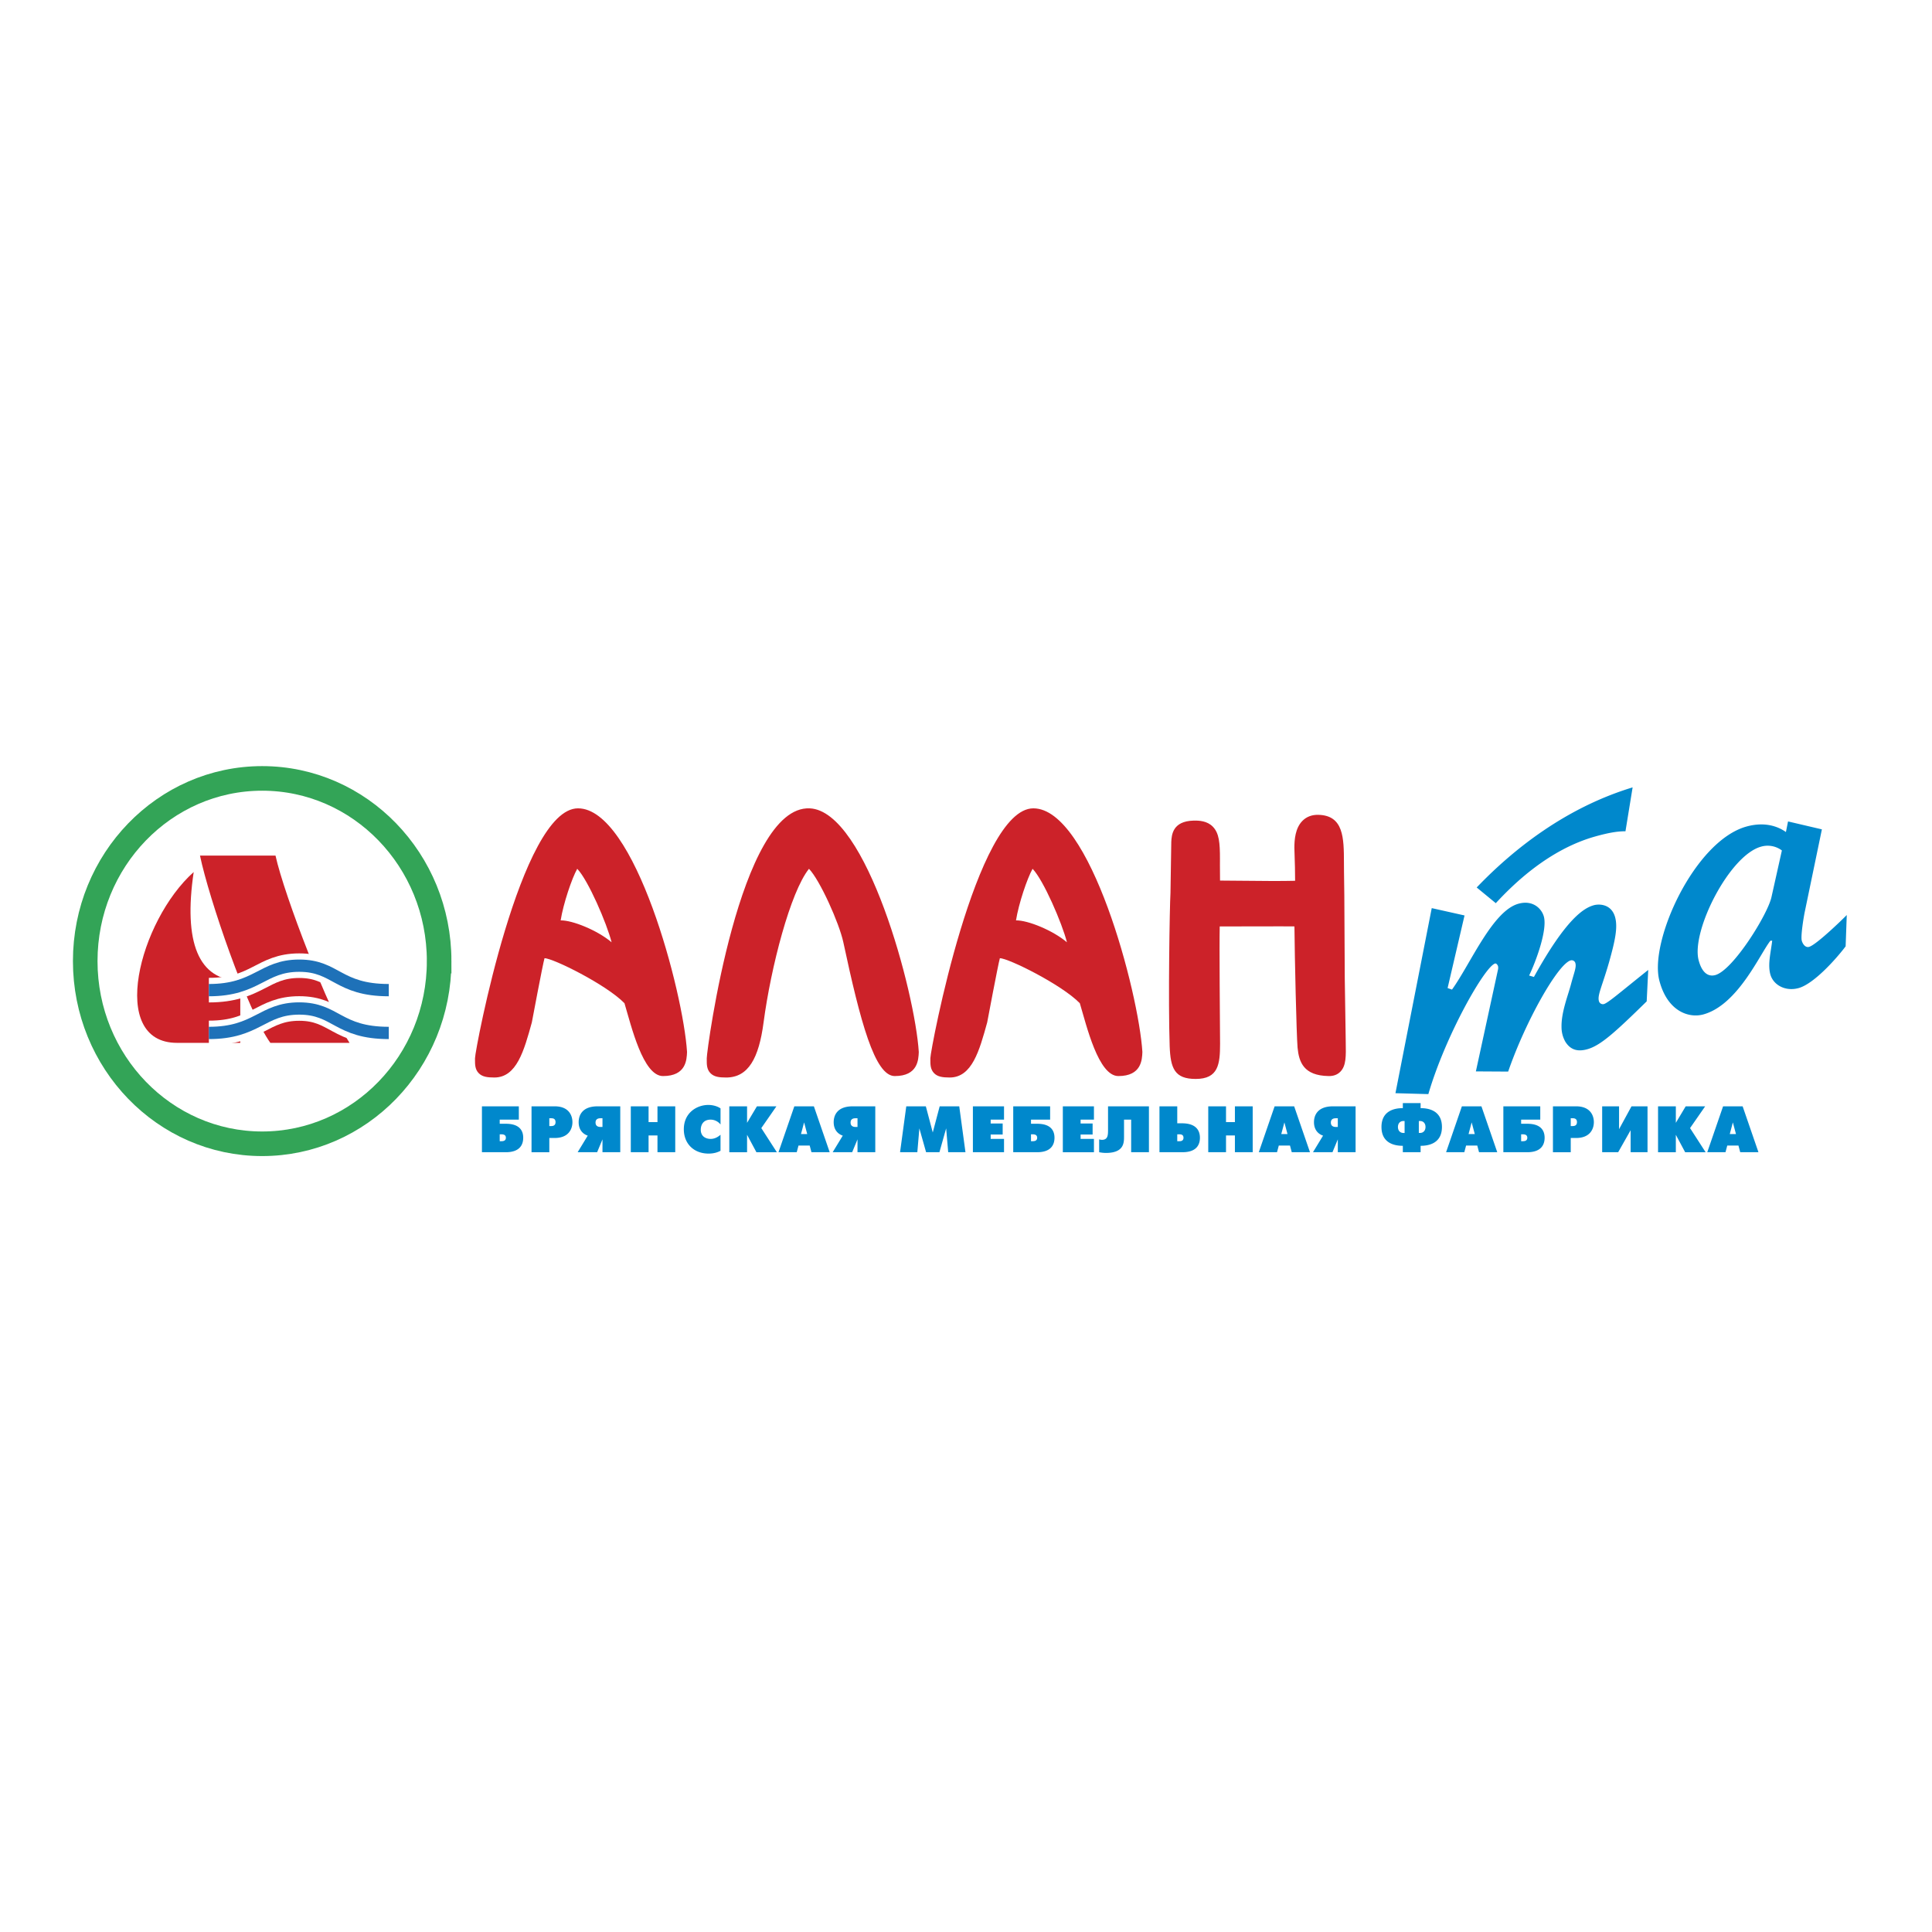<!--?xml version="1.0" standalone="no"?--><svg xmlns="http://www.w3.org/2000/svg" viewBox="0 0 192.756 192.756"><title>Alanta - SVG vector logo - www.oklogos.com</title><path fill-rule="evenodd" clip-rule="evenodd" fill="#fff" d="M0 0h192.756v192.756H0V0z"/><path d="M43.813 95.889c0-10.066-7.905-18.227-17.655-18.227S8.503 85.823 8.503 95.889c0 10.065 7.904 18.226 17.655 18.226 9.751-.001 17.655-8.161 17.655-18.226z" fill="none" stroke="#33a457" stroke-width="2.453" stroke-miterlimit="2.613"/><path d="M19.325 87.003c-5.427 4.841-8.606 17.043-1.662 17.043h6.31v-6.208c-4.204.001-5.681-3.857-4.648-10.835z" fill-rule="evenodd" clip-rule="evenodd" fill="#cc2229"/><path d="M19.954 85.363h7.534c.887 4.042 5.355 15.52 7.387 18.684h-7.902c-2.292-3.202-6.133-14.412-7.019-18.684z" fill-rule="evenodd" clip-rule="evenodd" fill="#cc2229"/><path d="M20.84 98.786c4.801 0 5.319-2.44 9.012-2.44 3.692 0 3.841 2.44 8.938 2.44" fill="none" stroke="#fff" stroke-width="2.453" stroke-miterlimit="2.613"/><path d="M20.84 98.786c4.801 0 5.319-2.44 9.012-2.44 3.692 0 3.841 2.44 8.938 2.44" fill="none" stroke="#1e71b8" stroke-width="1.226" stroke-miterlimit="2.613"/><path d="M20.84 103.057c4.801 0 5.319-2.44 9.012-2.44 3.692 0 3.841 2.44 8.938 2.44" fill="none" stroke="#fff" stroke-width="2.453" stroke-miterlimit="2.613"/><path d="M20.84 103.057c4.801 0 5.319-2.44 9.012-2.44 3.692 0 3.841 2.44 8.938 2.44" fill="none" stroke="#1e71b8" stroke-width="1.226" stroke-miterlimit="2.613"/><path d="M146.117 91.335l-1.689 7.244.438.153c1.846-2.559 4.041-7.851 6.631-8.567 1.479-.409 2.342.536 2.539 1.299.352 1.358-.814 4.5-1.475 5.865l.479.142c3.238-5.854 4.998-6.885 5.982-7.158.535-.147 1.773-.127 2.127 1.23.264 1.019-.014 2.323-.609 4.444-.693 2.42-1.174 3.281-1.02 3.875a.415.415 0 0 0 .479.321c.451-.125 1.561-1.114 4.445-3.412l-.154 3.136c-3.232 3.168-4.625 4.416-5.941 4.78-.906.25-1.65.093-2.178-.761a2.953 2.953 0 0 1-.377-1.443c-.035-1.491.641-3.133.951-4.31.312-1.179.543-1.651.432-2.076a.381.381 0 0 0-.469-.279c-1.273.352-4.504 6.067-6.238 11.094l-3.221-.019 2.207-10.162a.796.796 0 0 0 .006-.318c-.031-.128-.17-.317-.293-.284-1.027.284-4.961 7.195-6.662 13.031l-3.283-.092 3.621-18.465 3.272.732zm1.213-2.791c3.674-3.836 8.9-7.964 15.557-9.987l-.713 4.38c-.795-.007-1.68.147-2.955.5-4.686 1.295-8.23 4.777-9.984 6.673l-1.905-1.566zM181.77 82.746l-1.723 8.3c-.096.479-.406 2.339-.283 2.808.066.253.32.729.73.614.701-.192 3.271-2.676 3.758-3.176l-.113 3.124c-.949 1.263-3.17 3.741-4.689 4.164-1.314.363-2.547-.299-2.832-1.401-.264-1.019.076-2.25.193-3.328l-.174.004c-1.033 1.286-3.232 6.396-6.684 7.352-1.479.409-3.607-.322-4.4-3.377-1.023-3.946 3.521-13.935 8.697-15.367 1.975-.545 3.287.092 3.932.549l.211-1.057 3.377.791zm-3.991 2.105a2.36 2.36 0 0 0-2.08-.379c-3.166.875-6.975 8.432-6.229 11.317.377 1.443 1.094 1.654 1.668 1.494 1.768-.488 5.219-6.036 5.602-7.778l1.039-4.654z" fill-rule="evenodd" clip-rule="evenodd" fill="#08c"/><path d="M57.668 80.648c-5.707 0-10.276 24.083-10.276 24.923l-.001.146c-.001.475-.004.965.364 1.348.351.365.859.438 1.565.438 2.225 0 2.962-2.671 3.742-5.499 0 0 1.085-5.788 1.264-6.402.823-.016 6.181 2.637 7.978 4.491.674 2.256 1.848 7.266 3.844 7.266 2.305 0 2.367-1.624 2.397-2.405-.368-5.92-5.188-24.306-10.877-24.306zm-.077 6.032c1.087 1.123 2.948 5.435 3.429 7.332-1.416-1.2-3.917-2.207-5.083-2.185.264-1.668 1.116-4.196 1.654-5.147zM103.098 80.648c-5.705 0-10.275 24.083-10.275 24.923v.146c-.002.475-.004.965.364 1.348.351.365.859.438 1.565.438 2.225 0 2.961-2.671 3.741-5.499 0 0 1.086-5.788 1.264-6.402.824-.016 6.182 2.637 7.977 4.491.676 2.256 1.85 7.266 3.846 7.266 2.303 0 2.365-1.624 2.396-2.405-.371-5.92-5.191-24.306-10.878-24.306zm-.077 6.032c1.086 1.123 2.947 5.435 3.428 7.332-1.416-1.2-3.916-2.207-5.082-2.185.264-1.668 1.117-4.196 1.654-5.147zM80.712 86.68c1.088 1.123 3.018 5.417 3.428 7.332 1.692 7.902 3.134 13.347 5.13 13.347 2.304 0 2.366-1.624 2.397-2.405-.37-5.919-5.195-24.046-10.877-24.305-7-.317-10.277 24.083-10.277 24.923v.146c-.003.475-.005.965.364 1.348.351.365.858.438 1.564.438 2.225 0 3.27-1.93 3.741-5.499.731-5.515 2.673-13.013 4.53-15.325zM129.949 81.891c-.725.729-.809 1.894-.809 2.707l.057 1.904.016 1.374c-1.34.037-3.482.017-5.451-.004 0 0-1.238-.009-2.039-.017-.006-.675-.01-1.529-.01-1.529l.002-.651c0-1.562-.072-2.553-.719-3.206-.562-.57-1.367-.613-1.924-.596-2.098.053-2.176 1.447-2.213 2.119-.004.04-.033 2.085-.033 2.085l-.047 3.009c-.084 1.403-.234 10.831-.08 15.288.082 2.218.492 3.272 2.592 3.272 2.262 0 2.436-1.458 2.436-3.518l-.018-2.647c-.012-1.726-.033-4.538-.033-6.702 0-.98.004-1.795.016-2.348 1.121-.003 6.117-.01 6.117-.01l1.338.007c.027 3.155.199 10.672.311 12.089.139 1.455.609 2.795 3.084 2.84.49.015.891-.131 1.189-.437.58-.594.561-1.535.533-2.96l-.016-1.129-.08-5.189-.045-8.321-.031-2.356-.006-.914c-.008-2.423-.016-4.711-2.574-4.756-.619-.013-1.162.191-1.563.596z" fill-rule="evenodd" clip-rule="evenodd" fill="#cc2229"/><path d="M48.083 110.378h3.681v1.328h-1.907v.412h.608c1.438 0 1.736.759 1.736 1.394 0 .647-.298 1.445-1.736 1.445h-2.382v-4.579zm1.945 3.48c.165 0 .444-.026.444-.347 0-.308-.273-.34-.444-.34h-.171v.687h.171zM53.031 110.378h2.313c1.413 0 1.768.923 1.768 1.577 0 .66-.361 1.582-1.768 1.582h-.539v1.42h-1.774v-4.579zm1.774 1.969h.196c.355 0 .425-.209.425-.392 0-.367-.278-.386-.425-.386h-.196v.778zM58.639 113.302c-.444-.144-.906-.542-.906-1.341 0-.687.354-1.583 1.894-1.583h2.256v4.579h-1.774v-1.282l-.533 1.282h-1.945l1.008-1.655zm1.47-1.733h-.177c-.171 0-.514.019-.514.431 0 .42.368.438.514.438h.177v-.869zM62.935 110.378h1.773v1.577h.888v-1.577h1.773v4.579h-1.773v-1.675h-.888v1.675h-1.773v-4.579zM71.887 114.813c-.279.15-.659.281-1.191.281-1.444 0-2.471-.962-2.471-2.427 0-1.661 1.318-2.427 2.445-2.427.361 0 .862.092 1.217.347v1.603a1.272 1.272 0 0 0-.982-.484c-.792 0-.989.589-.989 1.008 0 .687.526.915.982.915.393 0 .735-.183.988-.418v1.602h.001zM72.762 110.378h1.773v1.648l.983-1.648h1.945l-1.508 2.172 1.552 2.407h-2.04l-.932-1.739v1.739h-1.773v-4.579zM79.25 110.378h1.951l1.578 4.579H80.96l-.178-.668h-1.115l-.177.668h-1.819l1.579-4.579zm.665 2.768h.621l-.311-1.164-.31 1.164zM84.083 113.302c-.443-.144-.906-.542-.906-1.341 0-.687.355-1.583 1.895-1.583h2.255v4.579h-1.774v-1.282l-.532 1.282h-1.945l1.007-1.655zm1.471-1.733h-.178c-.171 0-.513.019-.513.431 0 .42.368.438.513.438h.178v-.869zM90.419 110.378h1.952l.691 2.61.69-2.61h1.952l.621 4.579h-1.723l-.204-2.381-.671 2.381h-1.331l-.671-2.381-.203 2.381h-1.723l.62-4.579zM97.066 110.378h3.106v1.328H98.84v.386h1.197v1.098H98.84v.439h1.332v1.328h-3.106v-4.579zM101.09 110.378h3.682v1.328h-1.908v.412h.609c1.438 0 1.734.759 1.734 1.394 0 .647-.297 1.445-1.734 1.445h-2.383v-4.579zm1.943 3.48c.166 0 .445-.026.445-.347 0-.308-.273-.34-.445-.34h-.17v.687h.17zM106.039 110.378h3.104v1.328h-1.331v.386h1.198v1.098h-1.198v.439h1.331v1.328h-3.104v-4.579zM114.629 110.378v4.579h-1.773v-3.251h-.711v1.714c0 .621-.031 1.609-1.818 1.609a3.55 3.55 0 0 1-.664-.072v-1.282c.096.026.184.046.279.046.596 0 .607-.478.607-1.001v-2.342h4.08zM115.68 110.378h1.775v1.694h.475c1.477 0 1.787.798 1.787 1.439 0 .647-.291 1.445-1.742 1.445h-2.295v-4.578zm1.99 3.48c.158 0 .406-.026.406-.347 0-.308-.24-.34-.406-.34h-.215v.687h.215zM120.547 110.378h1.773v1.577h.887v-1.577h1.775v4.579h-1.775v-1.675h-.887v1.675h-1.773v-4.579zM127.168 110.378h1.951l1.578 4.579h-1.818l-.178-.668h-1.115l-.178.668h-1.818l1.578-4.579zm.664 2.768h.621l-.309-1.164-.312 1.164zM132.002 113.302c-.443-.144-.906-.542-.906-1.341 0-.687.355-1.583 1.895-1.583h2.256v4.579h-1.773v-1.282l-.533 1.282h-1.945l1.006-1.655zm1.471-1.733h-.178c-.172 0-.514.019-.514.431 0 .42.367.438.514.438h.178v-.869zM139.961 114.316c-.762.006-2.131-.216-2.131-1.878 0-1.66 1.369-1.884 2.131-1.877v-.503h1.773v.503c.76-.007 2.129.217 2.129 1.877 0 1.662-1.369 1.884-2.129 1.878v.641h-1.773v-.641zm.176-2.472h-.113c-.355 0-.551.255-.551.595s.195.596.551.596h.113v-1.191zm1.42 1.19h.113c.355 0 .553-.256.553-.596s-.197-.595-.553-.595h-.113v1.191zM145.852 110.378h1.951l1.578 4.579h-1.818l-.176-.668h-1.115l-.178.668h-1.818l1.576-4.579zm.666 2.768h.621l-.311-1.164-.31 1.164zM149.99 110.378h3.682v1.328h-1.908v.412h.609c1.438 0 1.734.759 1.734 1.394 0 .647-.297 1.445-1.734 1.445h-2.383v-4.579zm1.946 3.48c.164 0 .443-.026.443-.347 0-.308-.273-.34-.443-.34h-.172v.687h.172zM154.938 110.378h2.312c1.414 0 1.77.923 1.77 1.577 0 .66-.363 1.582-1.77 1.582h-.537v1.42h-1.775v-4.579zm1.775 1.969h.195c.355 0 .426-.209.426-.392 0-.367-.279-.386-.426-.386h-.195v.778zM161.533 110.378v2.283l1.242-2.283h1.598v4.579h-1.685v-2.197l-1.243 2.197h-1.597v-4.579h1.685zM165.424 110.378h1.775v1.648l.983-1.648h1.943l-1.508 2.172 1.553 2.407h-2.041l-.93-1.739v1.739h-1.775v-4.579zM171.912 110.378h1.951l1.578 4.579h-1.818l-.178-.668h-1.115l-.178.668h-1.818l1.578-4.579zm.666 2.768h.621l-.311-1.164-.31 1.164z" fill-rule="evenodd" clip-rule="evenodd" fill="#08c"/></svg>